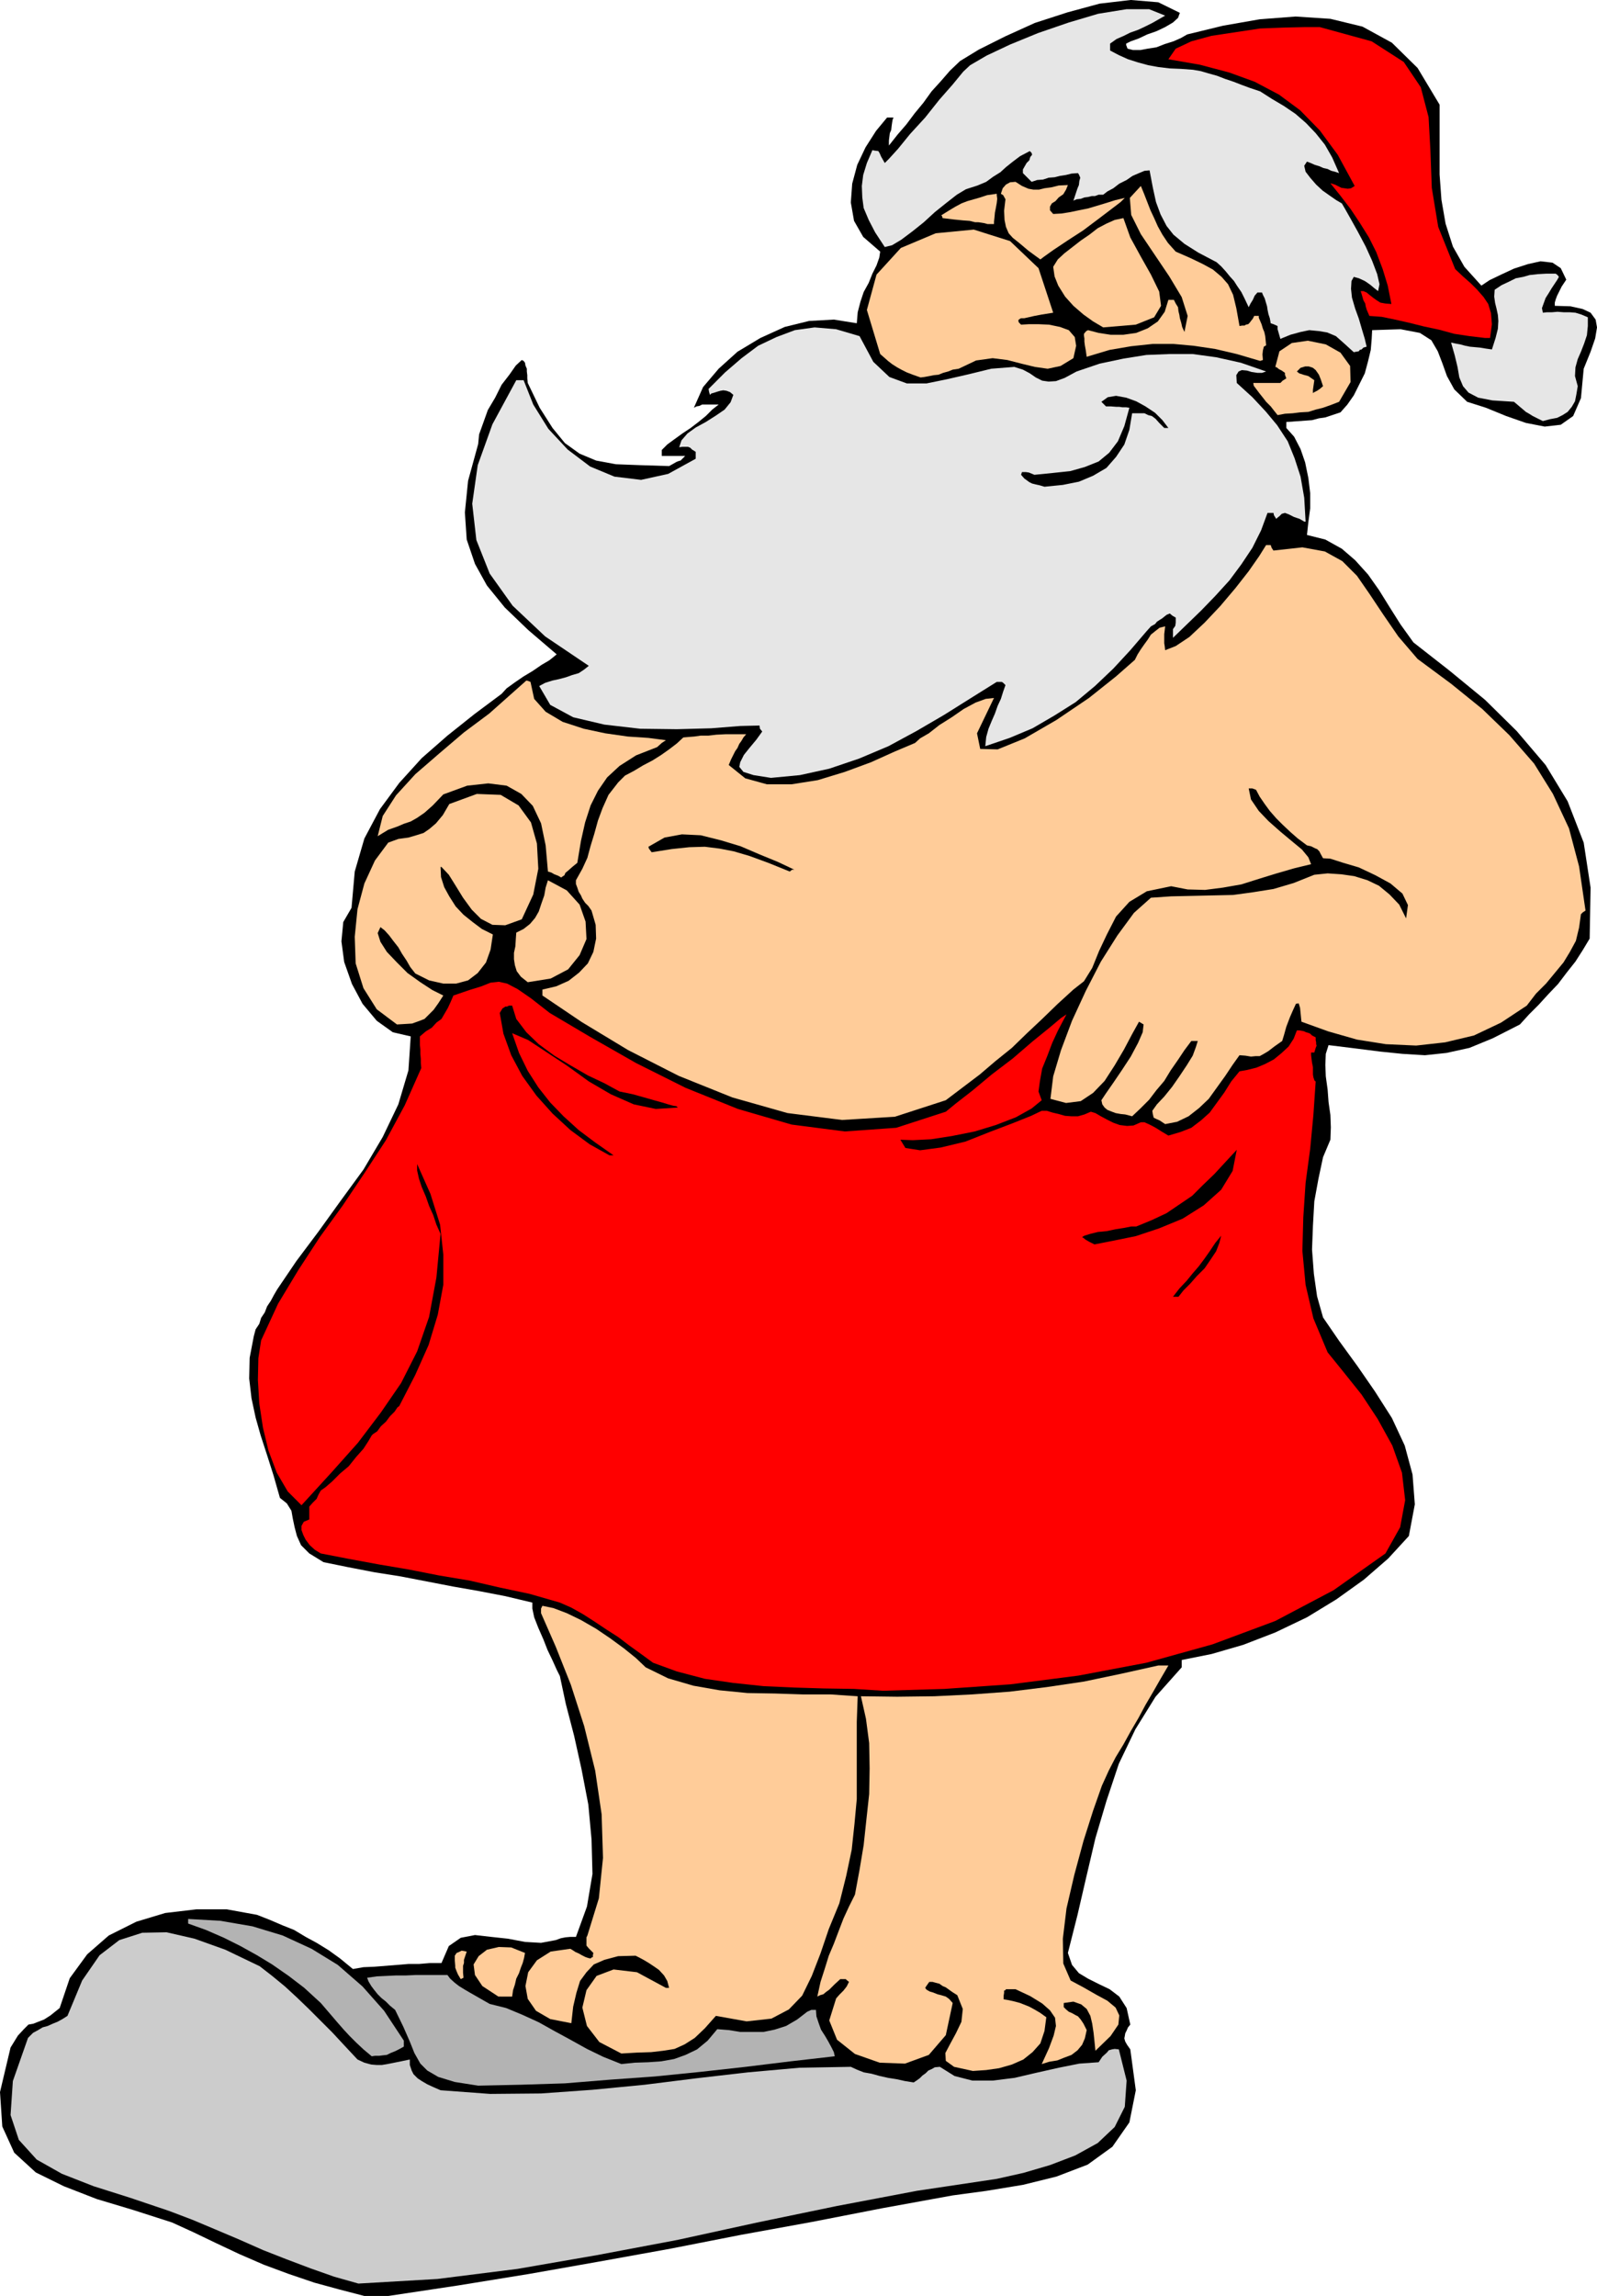 <svg height="480" viewBox="0 0 250.56 360" width="334.08" xmlns="http://www.w3.org/2000/svg"><path style="fill:#000" d="m229.526 600.945-3.888-1.008-3.96-1.08-4.032-1.368-3.888-1.44-3.816-1.656-3.672-1.728-3.6-1.728-3.312-1.512-6.048-1.944-5.76-1.728-5.184-2.016-4.392-2.16-3.384-3.096-1.872-4.104-.36-5.4 1.656-6.984 1.152-1.872.936-1.008.72-.72.792-.144.72-.288.936-.36 1.008-.648 1.44-1.152 1.584-4.68 2.736-3.744 3.384-2.952 4.32-2.16 4.536-1.368 4.896-.576h4.752l4.752.864 2.016.792 2.016.864 1.8.72 1.8 1.08 1.728.936 1.872 1.152 1.8 1.296 2.016 1.656 1.656-.288 1.728-.072 1.8-.144 1.8-.144 1.728-.144h1.656l1.728-.144h1.8l1.152-2.664 1.872-1.296 2.232-.432 2.52.288 2.664.288 2.664.504 2.52.144 2.304-.432.792-.288.72-.144.792-.072h.864l1.728-4.752.864-5.112-.144-5.4-.504-5.472-1.08-5.616-1.152-5.184-1.296-4.968-.936-4.392-.504-1.008-.648-1.44-.792-1.656-.648-1.656-.792-1.8-.648-1.656-.288-1.368v-.936l-4.248-1.008-4.104-.792-4.104-.72-4.104-.792-4.104-.792-4.104-.648-4.104-.792-3.888-.792-2.232-1.368-1.296-1.296-.648-1.44-.36-1.368-.288-1.368-.216-1.224-.72-1.152-1.08-.864-1.008-3.528-1.008-3.168-1.008-3.096-.792-2.808-.648-3.024-.36-3.096.072-3.24.648-3.384.288-1.08.576-.864.288-.936.576-.864.36-.936.576-.864.504-.936.504-.864 3.024-4.464 3.456-4.608 3.528-4.896 3.528-4.824 3.024-5.112 2.448-5.112 1.584-5.328.36-5.328-2.808-.648-2.52-1.8-2.232-2.664-1.656-3.096-1.224-3.456-.432-3.24.288-3.024 1.296-2.232.504-5.688 1.512-5.184 2.448-4.608 3.024-4.104 3.528-3.888 4.032-3.528 4.248-3.384 4.248-3.168.792-.864 1.296-.936 1.368-.936 1.44-.864 1.368-.936 1.224-.72.72-.576.432-.36-4.464-3.816-3.672-3.528-2.808-3.456-1.872-3.384-1.296-3.816-.288-4.248.504-4.968 1.584-5.76.144-1.512.648-1.8.72-2.016 1.152-1.944 1.008-2.016 1.224-1.584 1.008-1.44.936-.864.288.144.216.288.072.432.216.504v.432l.072.576v.504l.072.72 1.872 3.888 2.016 3.168 1.944 2.376 2.304 1.656 2.592 1.08 3.096.576 3.744.144 4.608.144.648-.36.504-.288.36-.144.288-.072.36-.36.36-.36h-3.672v-.936l.864-.864 1.08-.792 1.296-.936 1.296-.864 1.224-.936 1.152-.936 1.008-1.008 1.008-.792h-2.592l-.432.216-.432.072-.432.216 1.44-3.24 2.448-2.88 2.952-2.664 3.6-2.16 3.816-1.728 3.816-.936 3.888-.216 3.6.576.144-1.728.432-1.656.504-1.512.792-1.44.576-1.44.648-1.296.432-1.224.144-.936-2.664-2.304-1.44-2.52-.504-2.88.216-2.952.792-2.952 1.296-2.736 1.656-2.592 1.728-2.088h1.008l-.144.36-.072.432-.072.504-.072.648-.216.504-.072.576-.072.576v.792l1.368-1.728 1.368-1.584 1.296-1.728 1.368-1.656 1.296-1.8 1.44-1.584 1.44-1.656 1.584-1.512 2.952-1.8 4.176-2.088 4.608-2.088 5.112-1.656 5.04-1.368 4.896-.576 4.32.36 3.384 1.656-.288.792-.792.72-1.224.72-1.368.648-1.44.504-1.368.648-1.224.432-.72.36V248l.216.576.864.216h1.152l1.152-.216 1.368-.216 1.296-.504 1.368-.432 1.152-.504 1.008-.576 5.616-1.368 5.76-1.008 5.616-.432 5.472.36 5.04 1.224 4.608 2.52 4.032 3.96 3.456 5.76v10.945l.288 3.96.648 3.744 1.152 3.6 1.8 3.168 2.664 2.952 1.296-.864 1.8-.864 2.016-.936 2.232-.72 1.944-.432 1.872.216 1.296.864.864 1.8-.72 1.08-.432.864-.288.576-.216.576-.144.504v.504l2.448.072 1.944.432 1.224.576.792 1.08.216 1.224-.288 1.728-.72 2.088-1.08 2.664-.432 4.608-1.224 2.808-1.944 1.368-2.52.288-2.952-.576-3.096-1.08-3.168-1.296-2.952-.936-2.016-1.944-1.152-2.088-.72-2.016-.72-1.872-1.008-1.728-1.8-1.152-3.024-.576-4.464.144-.072 1.368-.144 1.728-.432 1.8-.504 1.872-.864 1.728-.864 1.728-1.008 1.44-1.08 1.224-1.296.432-1.08.36-1.008.144-1.08.288-1.008.072-1.008.072-1.008.072-1.008.072v.936l1.224 1.368 1.008 1.944.72 2.088.504 2.448.288 2.376v2.376l-.288 2.16-.216 2.016 2.88.72 2.592 1.44 2.088 1.8 2.016 2.232 1.728 2.448 1.656 2.664 1.728 2.736 2.016 2.808 5.616 4.392 5.616 4.608 4.968 4.896 4.536 5.328 3.456 5.688 2.52 6.48 1.08 7.056-.144 7.992-1.08 1.8-1.152 1.8-1.368 1.728-1.368 1.8-1.512 1.584-1.512 1.656-1.512 1.512-1.44 1.584-4.248 2.16-3.672 1.512-3.6.792-3.384.36-3.528-.216-3.528-.36-3.96-.504-4.104-.504-.432 1.368-.072 1.728.072 1.8.288 2.088.144 1.944.288 2.016.072 1.944-.072 1.944-1.152 2.736-.72 3.384-.648 3.528-.216 3.816-.144 3.744.288 3.816.504 3.528.936 3.312 2.52 3.672 2.88 3.96 2.736 3.96 2.664 4.176 2.016 4.32 1.224 4.536.36 4.68-.936 4.968-3.24 3.528-3.816 3.312-4.32 3.096-4.608 2.808-4.968 2.376-5.04 1.944-4.968 1.44-4.68.936v1.152l-4.104 4.608-3.168 5.112-2.592 5.4-1.944 5.832-1.728 5.832-1.44 6.12-1.368 5.904-1.512 5.976.648 1.872 1.08 1.296 1.44.864 1.728.864 1.656.792 1.512 1.152 1.152 1.8.576 2.592-.36.432-.216.504-.216.432-.072.432-.072.36.144.504.288.504.504.72.864 6.408-1.008 5.04-2.664 3.816-3.888 2.808-4.896 1.872-5.256 1.296-5.688.936-5.328.72-11.088 2.016-11.088 2.16-11.088 2.016-11.016 2.16-11.16 2.016-11.016 1.944-11.088 1.8-11.016 1.656h-3.384z" transform="translate(-172.358 -240.945)"/><path style="fill:#ccc" d="m228.59 599-3.816-1.08-3.672-1.295-3.816-1.44-3.672-1.44-3.744-1.656-3.744-1.584-3.6-1.512-3.6-1.368-6.192-2.088-5.688-1.8-4.968-1.944-3.96-2.232-2.808-3.096-1.296-3.888.36-5.328 2.376-6.768.792-.792.792-.432.72-.432.792-.216.792-.36.72-.288.792-.432.792-.504 2.304-5.544 2.736-3.96 3.096-2.376 3.6-1.152 3.816-.072 4.392 1.008 4.824 1.728 5.4 2.592 1.944 1.512 2.016 1.656 1.872 1.728 1.872 1.8 1.8 1.8 1.872 1.872 1.872 2.016 2.088 2.232 1.08.504 1.08.288.864.072h.792l.864-.144 1.08-.216 1.08-.216 1.368-.288v.864l.288.864.288.576.648.648.648.432.864.504.936.432 1.152.504 7.776.576 7.992-.072 8.064-.576 8.208-.792 8.064-1.008 8.136-.936 8.064-.72 8.064-.144.936.432 1.08.432 1.224.216 1.296.36 1.296.288 1.368.216 1.296.288 1.368.216.432-.288.504-.36.432-.432.504-.36.432-.432.504-.216.504-.288.792-.072 2.304 1.44 2.808.72h3.168l3.456-.432 3.384-.792 3.528-.792 3.24-.648 3.024-.216.576-.864.72-.648.288-.36.504-.144.432-.072.648.072 1.224 4.896-.288 4.104-1.584 3.168-2.664 2.52-3.528 1.944-3.96 1.512-4.176 1.224-4.176.936-12.528 1.872-12.528 2.376-12.528 2.592-12.528 2.736-12.6 2.376-12.456 2.16-12.6 1.584z" transform="translate(-172.358 -240.945)"/><path style="fill:#b3b3b3" d="m247.382 567.969-3.672-.576-2.592-.792-1.728-1.008-1.08-1.08-.936-1.656-.72-1.8-1.008-2.304-1.296-2.664-.792-.648-.648-.648-.72-.576-.576-.576-.576-.72-.432-.576-.432-.72-.216-.576 1.512-.216 1.512-.072 1.512-.072h1.584l1.512-.072h4.968l.432.576.72.648.648.504.936.576.864.504 1.008.576 1.008.576 1.008.576 2.592.648 2.592 1.08 2.52 1.152 2.448 1.368 2.52 1.368 2.592 1.44 2.52 1.224 2.88 1.152 2.088-.216 2.16-.072 2.016-.144 2.016-.36 1.8-.648 1.8-.864 1.656-1.368 1.512-1.8 1.8.144 1.8.288h3.672l1.728-.36 1.8-.576 1.728-1.008 1.584-1.224.648-.288h.72l.072 1.008.36 1.08.36 1.008.648 1.008.504.864.504.936.36.72.144.648-6.912.792-7.056.864-7.128.792-7.128.72-7.056.504-7.056.576-6.912.216z" transform="translate(-172.358 -240.945)"/><path style="fill:#fc9" d="m324.998 565.665-2.952-.648-1.296-.936-.072-1.224.72-1.368.936-1.728.864-1.8.216-2.016-.864-2.16-.792-.504-.504-.36-.504-.36-.504-.216-.504-.36-.576-.144-.504-.144h-.504l-.36.504-.288.432.216.288.504.288.504.144.72.288.576.144.72.216.504.36.576.648-1.08 5.04-2.664 3.096-3.744 1.368-3.96-.144-3.888-1.368-2.808-2.232-1.224-3.024 1.08-3.456.504-.576.648-.648.504-.648.36-.72-.36-.288-.144-.144h-.864l-.864.792-.864.864-.504.36-.432.36-.504.144-.432.216.504-2.304.648-2.016.648-2.088.792-1.872.792-2.088.72-1.872.864-1.872.936-1.872.72-3.888.648-3.888.432-4.032.432-3.96.072-4.032-.072-3.96-.504-3.816-.792-3.528 5.688.072 5.832-.072 5.904-.288 5.904-.432 5.832-.72 5.832-.864 5.832-1.224 5.832-1.296h1.584l-1.224 2.088-1.152 2.016-1.224 2.088-1.08 2.016-1.224 2.088-1.152 2.088-1.224 2.016-1.08 2.088-1.08 2.376-1.368 3.888-1.512 4.752-1.44 5.328-1.224 5.256-.576 4.752.072 3.888 1.152 2.664 2.016 1.08 2.016 1.152 1.728.936 1.296 1.08.576 1.224-.144 1.44-1.224 1.8-2.376 2.304-.144-1.44-.144-1.368-.216-1.44-.288-1.224-.576-1.08-.864-.72-1.224-.432-1.512.216v.648l.36.36.432.36.504.216.504.288.432.216.432.504.432.648.504 1.008-.288 1.296-.432 1.008-.72.864-.936.72-1.152.432-1.08.432-1.296.216-1.152.36 1.152-2.52.72-1.944.36-1.512-.144-1.296-.792-1.152-1.224-1.08-1.872-1.152-2.304-1.08h-1.512l-.072.144-.216.072v.36l-.072.432v.576l.864.144.936.216.792.216.72.288.72.288.792.432.864.504 1.008.72-.288 2.16-.648 1.944-1.224 1.368-1.44 1.152-1.8.792-2.016.576-2.016.288z" transform="translate(-172.358 -240.945)"/><path style="fill:#b3b3b3" d="m230.678 563.36-1.296-1.08-1.152-1.08-1.008-1.007-.936-1.008-1.008-1.152-.864-1.008-.864-1.008-.864-1.008-2.592-2.376-2.448-1.872-2.592-1.8-2.376-1.44-2.592-1.44-2.592-1.296-2.808-1.224-2.808-1.008v-.72l5.04.288 5.04.864 4.752 1.44 4.536 2.088 4.104 2.52 3.888 3.384 3.384 3.816 3.096 4.68v.936l-.792.432-.576.288-.72.288-.576.288-.648.072-.576.072h-.648z" transform="translate(-172.358 -240.945)"/><path style="fill:#fc9" d="m269.846 562.929-3.456-1.8-1.944-2.52-.72-2.88.648-2.736 1.584-2.232 2.664-1.008 3.672.432 4.536 2.448h.504l-.288-1.08-.504-.864-.792-.864-.72-.504-.864-.576-.72-.432-.792-.432-.576-.288-2.736.072-2.16.576-1.656.72-1.152 1.224-1.008 1.368-.576 1.872-.504 2.16-.288 2.592-3.312-.648-2.232-1.296-1.296-1.872-.36-2.016.432-2.16 1.368-1.872 2.16-1.368 3.024-.432h.072l.36.216.432.288.504.216.504.288.576.288.432.144.36.072.144-.144.216-.072v-.288l.072-.36-.72-.72-.36-.432v-1.296l.144-.288 1.8-5.832.648-6.336-.216-6.84-1.008-6.84-1.728-6.984-2.088-6.48-2.376-5.976-2.304-5.256v-.72l.216-.432 1.728.36 2.088.792 2.232 1.08 2.376 1.368 2.232 1.512 2.16 1.584 1.872 1.512 1.512 1.44 3.528 1.728 3.96 1.152 4.104.72 4.392.432 4.32.072 4.392.144h4.32l4.248.288-.144 4.032v12.096l-.36 3.888-.432 4.032-.864 4.104-1.08 4.32-1.656 4.032-1.296 3.816-1.368 3.528-1.512 3.096-2.088 2.16-2.736 1.44-3.888.432-4.824-.864-1.728 1.944-1.584 1.512-1.584 1.008-1.584.72-1.8.288-1.872.216-2.232.072zM250.55 554l-2.52-1.655-1.152-1.728-.216-1.656.792-1.296 1.296-1.008 1.872-.432 1.944.072 2.16.864-.144.792-.216.792-.288.72-.288.864-.432.864-.216.936-.288.864-.144 1.008h-1.656zm-5.904-2.735-.432-.72-.216-.504-.216-.576v-.288l-.072-.864v-.72l.288-.432.36-.144.432-.216.792.144-.144.432-.144.432-.144.432v.504l-.144.432v1.08l.072.792-.288.144z" transform="translate(-172.358 -240.945)"/><path style="fill:red" d="m310.886 506.049-4.536-.288-4.752-.072-4.68-.144-4.752-.216-4.752-.504-4.464-.648-4.392-1.152-3.744-1.368-1.872-1.368-1.8-1.296-1.8-1.368-1.8-1.152-1.944-1.296-1.8-1.152-1.8-1.008-1.8-.792-4.752-1.368-4.752-1.008-4.68-1.08-4.752-.792-4.752-.936-4.68-.792-4.68-.864-4.464-.864-.936-.576-.792-.72-.648-.864-.36-.72-.288-.792v-.648l.36-.648.864-.36v-2.016l.504-.576.648-.648.288-.648.36-.648.72-.504 1.08-.936 1.224-1.224 1.368-1.152 1.152-1.44 1.152-1.296.792-1.224.504-.864.216-.216.648-.432.576-.792.792-.72.648-.864.72-.72.432-.648.288-.216 2.52-4.896 2.088-4.68 1.44-4.752.864-4.68v-4.752l-.504-4.68-1.512-4.824-2.088-4.68v1.008l.288 1.296.432 1.296.648 1.512.504 1.44.648 1.44.504 1.512.648 1.44-.648 6.84-1.152 6.192-1.872 5.4-2.52 4.968-3.168 4.608-3.6 4.752-4.176 4.68-4.68 5.112-2.16-2.16-1.728-2.952-1.296-3.456-.864-3.6-.576-3.816-.216-3.672.072-3.384.432-2.808 2.664-5.76 3.168-5.256 3.384-5.184 3.6-4.968 3.384-5.04 3.384-5.184 2.952-5.472 2.592-5.832-.072-.792v-.648l-.072-.792v-.648l-.072-.72v-1.368l.936-.792.936-.576.72-.792.792-.576.504-.864.504-.864.432-.936.432-1.008 2.52-.864 1.872-.576 1.44-.576 1.296-.144 1.296.288 1.656.864 2.088 1.44 2.952 2.304 6.336 3.744 7.2 4.104 7.776 3.888 8.208 3.312 8.424 2.448 8.352 1.08 8.064-.576 7.776-2.52 1.584-1.296 2.592-2.016 3.024-2.52 3.312-2.52 3.096-2.664 2.664-2.16 1.8-1.512.864-.576-.576 1.08-.792 1.512-.864 1.872-.792 2.088-.792 1.944-.36 2.016-.216 1.584.504 1.368-1.584 1.296-2.448 1.368-3.168 1.224-3.312 1.008-3.6.72-3.24.504-2.88.144-1.944-.072.792 1.296 2.304.36 3.24-.432 3.888-.936 3.816-1.512 3.6-1.368 2.88-1.152 1.656-.792h.792l.936.288.936.216 1.008.288 1.008.072h1.008l1.008-.288 1.008-.432.72.216.864.504.936.504 1.008.504 1.008.36 1.152.144 1.008-.072 1.152-.504h.576l.792.36.432.216.648.36.792.504 1.08.648 1.944-.576 1.656-.648 1.512-1.152 1.368-1.224 1.152-1.584 1.152-1.584 1.08-1.728 1.296-1.584 1.224-.216 1.44-.36 1.368-.576 1.368-.72 1.224-1.008 1.08-1.008.792-1.224.504-1.296h.432l.432.072.288.072.288.144.288.072.36.144.288.288.576.288v.432l.072.36v.288l.072.216-.144.36-.216.72h-.504v.432l.072.576.072.576.144.72v1.152l.072.432.144.432.072.144.144.072-.36 5.256-.504 5.328-.72 5.328-.36 5.4-.144 5.256.504 5.328 1.224 5.256 2.232 5.328 2.448 3.024 2.88 3.6 2.52 3.816 2.304 4.176 1.512 4.248.504 4.32-.792 4.248-2.304 4.104-8.136 5.76-9.144 4.824-9.864 3.672-10.368 2.88-10.656 2.016-10.656 1.368-10.368.72z" transform="translate(-172.358 -240.945)"/><path style="fill:#000" d="m356.39 444.273 1.008-1.296 1.152-1.224.936-1.152.936-1.08.864-1.152.864-1.224.864-1.296.936-1.152-.288 1.152-.504 1.296-.864 1.296-.936 1.368-1.224 1.224-1.008 1.152-1.08 1.08-.792 1.008h-.36zm-12.312-8.208-.576-.288-.288-.144-.36-.216-.144-.072-.36-.288-.216-.144.36-.216.936-.288 1.152-.288 1.44-.144 1.368-.288 1.368-.216 1.08-.216h.792l2.448-1.008 2.304-1.08 2.016-1.368 2.016-1.368 1.656-1.656 1.8-1.728 1.728-1.872 1.8-1.944-.648 3.312-1.8 2.952-2.736 2.448-3.312 2.088-3.672 1.512-3.672 1.224-3.528.72zm-76.104-13.968-3.096-1.728-3.024-2.232-2.808-2.592-2.52-2.808-2.232-3.096-1.728-3.24-1.224-3.384-.576-3.24.432-.72.36-.216.072-.072h.288l.288-.144h.504l.648 2.088 1.584 2.088 1.944 1.872 2.448 1.8 2.52 1.512 2.736 1.584 2.592 1.224 2.376 1.296 2.088.432 1.8.504 1.512.432 1.296.36.936.288.792.216.504.072.216.216-3.456.216-3.456-.72-3.6-1.584-3.456-2.016-3.384-2.448-3.168-2.088-2.952-1.944-2.52-1.08 1.08 3.096 1.368 2.808 1.656 2.592 1.872 2.376 2.088 2.16 2.376 2.16 2.592 1.944 2.88 2.016h-.432z" transform="translate(-172.358 -240.945)"/><path style="fill:#fc9" d="m355.166 417.2-.432-.287-.432-.288-.504-.216-.432-.216-.144-.576-.072-.504.72-1.008 1.152-1.224 1.224-1.512 1.152-1.656 1.152-1.728.936-1.512.504-1.368.288-.936h-1.008l-1.08 1.44-1.008 1.512-1.152 1.656-1.008 1.656-1.224 1.44-1.152 1.512-1.368 1.368-1.296 1.224-1.08-.288-.72-.072-.792-.144-.576-.216-.72-.288-.432-.36-.36-.504-.144-.648.72-1.08 1.152-1.656 1.368-2.016 1.368-2.088 1.152-2.16.72-1.656.144-1.224-.72-.432-1.08 1.944-1.296 2.448-1.44 2.448-1.584 2.448-1.8 1.872-1.944 1.296-2.304.288-2.448-.648.432-3.528 1.224-4.104L340.55 401l2.16-4.68 2.376-4.608 2.592-4.104 2.592-3.528 2.664-2.376 3.168-.216 3.312-.072 3.168-.072 3.24-.072 3.168-.432 3.168-.504 3.168-.936 3.24-1.296 2.088-.216 2.16.144 2.016.288 2.088.648 1.8.864 1.656 1.368 1.512 1.584 1.08 2.16.288-2.088-.864-1.8-1.872-1.584-2.376-1.296-2.592-1.224-2.448-.72-2.016-.648-1.152-.072-.36-.648-.216-.432-.36-.36-.216-.072-.72-.36-.648-.144-1.44-1.08-1.152-1.008-1.224-1.152-1.008-1.008-1.008-1.152-.792-1.08-.792-1.152-.576-1.08-.576-.216h-.576l.36 1.728 1.224 1.8 1.512 1.584 1.872 1.656 1.728 1.44 1.656 1.368 1.008 1.224.432 1.08-2.664.648-2.736.792-2.808.864-2.736.864-2.88.504-2.808.36-2.736-.072-2.592-.504-3.816.792-2.736 1.656-2.088 2.304-1.44 2.808-1.224 2.592-1.08 2.664-1.296 2.088-1.656 1.296-2.52 2.304-2.376 2.304-2.376 2.232-2.376 2.304-2.592 2.088-2.448 2.088-2.664 2.016-2.664 2.016-7.992 2.592-8.28.504-8.568-1.08-8.64-2.448-8.424-3.384-7.92-4.032-7.272-4.392-6.192-4.176v-.935l2.16-.504 1.944-.864 1.656-1.296 1.368-1.44.864-1.8.432-2.088-.072-2.16-.648-2.232-.504-.72-.504-.504-.432-.648-.216-.504-.36-.576-.216-.648-.216-.576v-.576l1.008-1.8.792-1.728.504-1.872.576-1.872.576-2.088.72-1.944.936-2.088 1.512-1.944 1.08-1.08 1.368-.72 1.44-.864 1.512-.792 1.368-.864 1.224-.864 1.224-.936 1.008-.936.792-.072.936-.072 1.008-.144h1.224l1.224-.144 1.44-.072h3.24l-.432.504-.288.504-.36.504-.288.648-.36.504-.288.576-.36.72-.36.864 2.592 2.088 3.384.936h3.888l4.104-.648 4.248-1.296 4.104-1.512 3.672-1.656 3.24-1.368.792-.72 1.368-.792 1.656-1.296 1.944-1.224 1.872-1.296 1.872-1.008 1.584-.576 1.296-.144-2.664 5.544.504 2.448 2.736.072 4.248-1.728 4.968-2.88 5.112-3.456 4.248-3.384 2.952-2.592.432-.864.504-.792.504-.72.576-.792.504-.792.72-.576.648-.504.864-.216-.072.648-.072.576v1.44l.072.432.072.648 1.656-.648 2.16-1.44 2.376-2.232 2.448-2.592 2.376-2.808 2.088-2.664 1.656-2.376 1.08-1.728h.72l.144.432.288.432 4.536-.504 3.528.648 2.736 1.512 2.304 2.304 1.944 2.808 2.16 3.24 2.376 3.456 3.024 3.528 5.256 3.888 4.896 3.96 4.248 4.104 3.888 4.464 2.952 4.752 2.52 5.4 1.584 5.976 1.008 6.912-.432.288-.288.288-.288 2.088-.504 2.088-.936 1.728-1.008 1.656-1.368 1.656-1.368 1.656-1.584 1.584-1.44 1.872-4.032 2.664-4.248 2.016-4.536 1.08-4.536.504-4.752-.216-4.536-.72-4.536-1.296-4.176-1.512-.216-2.16-.216-.72-.432.072-.432.936-.504 1.152-.576 1.512-.36 1.296-.288.936-1.224.864-.936.72-.72.432-.648.36h-.648l-.72.072-.864-.144-.936-.072-1.08 1.512-1.152 1.728-1.296 1.8-1.296 1.8-1.512 1.44-1.656 1.296-1.8.864zm-120.528-15.623-3.168-2.376-2.088-3.312-1.224-3.888-.144-4.176.432-4.32 1.08-4.032 1.656-3.6 2.088-2.808 1.584-.576 1.584-.216 1.224-.36 1.152-.36.936-.648 1.008-.864 1.08-1.296 1.008-1.728 4.32-1.584 3.744.144 2.808 1.656 1.944 2.664.936 3.312.216 3.96-.792 4.032-1.8 3.888-2.592.936-2.016-.072-1.8-.936-1.44-1.44-1.368-1.872-1.152-1.872-1.08-1.728-1.152-1.224h-.144l.072 1.584.504 1.584.792 1.44 1.008 1.584 1.224 1.296 1.44 1.152 1.44 1.08 1.728.864-.36 2.376-.72 2.016-1.296 1.656-1.512 1.152-1.872.504h-2.016l-2.232-.504-2.16-1.08-.792-1.008-.576-1.008-.72-1.08-.576-1.008-.792-1.008-.648-.864-.72-.792-.648-.504-.432.936.432 1.368 1.008 1.584 1.584 1.656 1.656 1.656 2.016 1.44 1.872 1.224 1.728.864-.792 1.224-.72 1.008-.72.72-.72.72-.936.36-1.008.36-1.152.072z" transform="translate(-172.358 -240.945)"/><path style="fill:#fc9" d="m255.158 394.953-1.08-.864-.648-.864-.288-.936-.144-.936v-1.008l.216-1.008.072-1.152.072-1.008 1.152-.576 1.008-.792.792-.936.576-1.008.432-1.296.432-1.224.216-1.224.36-1.152 2.952 1.584 2.016 2.232.936 2.664.144 2.736-1.08 2.52-1.8 2.232-2.736 1.44zm5.256-16.416-.504-.288-.576-.216-.504-.288-.504-.144-.36-4.104-.72-3.456-1.296-2.736-1.8-1.872-2.304-1.296-2.88-.36-3.312.36-3.744 1.368-1.656 1.728-1.296 1.152-1.152.792-1.008.576-1.08.36-1.008.432-1.44.504-1.656 1.008.792-3.168 2.088-3.24 3.024-3.312 3.744-3.24 3.888-3.312 3.96-2.952 3.24-2.88 2.592-2.304.288.072.36.144.576 2.664 1.8 2.016 2.664 1.584 3.312 1.08 3.384.72 3.528.504 3.24.216 2.736.36-.648.432-.72.648-3.312 1.296-2.592 1.656-1.944 1.8-1.44 2.088-1.152 2.304-.864 2.664-.648 2.88-.576 3.456-.792.648-.648.576-.432.36-.144.36-.432.288z" transform="translate(-172.358 -240.945)"/><path style="fill:#000" d="m296.27 377.6-3.384-1.367-2.952-1.08-2.448-.72-2.232-.432-2.304-.288-2.448.072-2.736.288-3.168.504-.432-.576-.072-.288 2.52-1.44 2.736-.504 2.952.144 3.168.792 3.096.936 3.024 1.296 2.808 1.152 2.592 1.224h-.36z" transform="translate(-172.358 -240.945)"/><path style="fill:#e6e6e6" d="m293.318 362.913-2.736-.432-1.584-.504-.648-.792.144-.72.576-1.152.864-1.08 1.08-1.296.936-1.296-.36-.432-.072-.504-3.024.072-4.536.36-5.4.144-5.76-.072-5.616-.648-4.896-1.152-3.6-1.944-1.728-2.952.936-.504 1.152-.36 1.008-.216 1.08-.288 1.008-.36 1.008-.288.864-.576.72-.576-6.84-4.608-5.112-4.824-3.6-5.04-2.088-5.256-.648-5.688.864-6.048 2.304-6.408 3.744-6.912h1.152l1.512 3.816 2.376 3.816 3.024 3.24 3.528 2.664 3.816 1.584 4.176.504 4.248-.936 4.32-2.376v-1.08l-.576-.36-.288-.288-.36-.144h-.864l-.504.072.36-1.08.936-1.08 1.296-.936 1.584-.864 1.584-1.008 1.368-.936.936-1.152.432-1.152-.504-.432-.576-.216-.504-.072-.432.072-.504.144-.432.144-.504.144-.216.216-.144-.504-.072-.432 2.592-2.592 2.592-2.232 2.592-1.944 2.88-1.368 2.88-1.08 3.096-.432 3.384.288 3.672 1.08 2.16 4.032 2.52 2.376 2.736 1.008h3.096l3.168-.648 3.456-.792 3.528-.864 3.6-.288 1.368.432 1.08.576.936.648 1.008.504 1.008.144 1.152-.072 1.368-.504 1.872-1.008 3.6-1.224 3.744-.792 3.6-.576 3.672-.144h3.6l3.672.504 3.888.864 3.96 1.368-.648.216h-.72l-.936-.144-.72-.216-.792-.072-.504.216-.36.576.072 1.224 2.448 2.232 2.088 2.232 1.8 2.16 1.656 2.52 1.08 2.664.936 2.88.576 3.312.216 3.744h-.216l-.72-.432-.864-.288-.864-.432-.576-.216-.504.144-.36.36-.36.288-.144.144-.36-.576-.072-.36h-.936l-1.008 2.736-1.368 2.736-1.728 2.592-1.872 2.52-2.232 2.448-2.232 2.304-2.232 2.16-2.16 2.088v-1.368l.36-.504.072-.504v-.792l-.504-.288-.432-.36-.504.216-.36.288-.36.288-.36.216-.432.288-.288.36-.648.36-.648.72-2.592 3.024-2.664 2.88-2.88 2.736-3.024 2.52-3.312 2.088-3.456 2.016-3.6 1.512-3.816 1.296.144-1.44.36-1.296.504-1.224.504-1.152.432-1.224.504-1.08.36-1.152.36-1.008-.36-.36-.216-.144h-.792l-4.032 2.52-4.248 2.664-4.32 2.52-4.392 2.376-4.608 1.944-4.68 1.584-4.608 1.008z" transform="translate(-172.358 -240.945)"/><path style="fill:#000" d="m336.23 317.265-.72-.216-.648-.144-.576-.144-.432-.216-.792-.576-.504-.576.144-.432h.576l.504.072.864.36 2.88-.288 2.736-.288 2.304-.648 2.16-.864 1.656-1.368 1.368-1.8 1.008-2.376.792-2.88-.504-.072h-.576l-.504-.072h-.432l-.936-.072h-.72l-.36-.36-.36-.36 1.008-.72 1.296-.216 1.584.288 1.584.576 1.44.792 1.512 1.008 1.152 1.152.936 1.224h-.648l-.792-.792-.576-.648-.576-.432-.576-.144-.576-.288h-1.944l-.432 2.592-.792 2.304-1.296 1.944-1.512 1.728-2.088 1.224-2.232.936-2.52.504z" transform="translate(-172.358 -240.945)"/><path style="fill:#e6e6e6" d="m414.422 306.969-.864-.432-.72-.36-.576-.36-.504-.288-.504-.432-.432-.36-.504-.432-.432-.36-3.384-.216-2.232-.432-1.512-.792-.864-1.008-.576-1.368-.288-1.656-.432-1.8-.576-2.016.648.144.792.144.792.216.72.144.792.072.792.072.864.144 1.008.144.576-1.8.36-1.44.072-1.224-.072-.936-.216-1.008-.216-.864-.144-1.008.072-1.08 1.08-.72 1.224-.576 1.008-.504 1.152-.216 1.008-.288 1.296-.144 1.296-.072h1.512l.288.216.216.288-.288.504-.432.648-.432.648-.432.72-.504.792-.288.792-.288.792.144.72.648-.072h.792l.864-.072.936.072h.936l.936.072.936.288 1.008.432v1.368l-.144 1.44-.432 1.296-.504 1.296-.504 1.152-.36 1.296-.072 1.368.432 1.584-.216 1.296-.216 1.08-.504.864-.648.792-.792.504-.864.432-1.152.216z" transform="translate(-172.358 -240.945)"/><path style="fill:#fc9" d="m372.806 306.033-.576-.72-.504-.648-.72-.72-.504-.648-.576-.72-.432-.576-.432-.576-.072-.432h4.248l.36-.36.576-.36-.216-.576v-.288l-.504-.36-.432-.216-.36-.288-.216-.072.648-2.448 1.944-1.296 2.52-.36 2.808.576 2.304 1.296 1.512 2.088.072 2.52-1.8 3.096-1.296.504-1.224.432-1.152.288-1.152.36-1.296.072-1.152.144-1.224.072z" transform="translate(-172.358 -240.945)"/><path style="fill:#000" d="M378.35 302.577v-.504l.072-.504.072-.504.072-.504-.936-.648-.792-.216-.648-.216-.36-.288.576-.576.72-.216h.576l.648.216.432.36.504.72.288.72.36 1.08-.504.432-.432.288-.432.216z" transform="translate(-172.358 -240.945)"/><path style="fill:#fc9" d="m316.79 300.129-1.224-.432-.936-.36-.864-.432-.648-.36-.792-.504-.648-.504-.648-.576-.576-.504-2.088-6.912 1.512-5.544 3.816-4.176 5.472-2.304 5.976-.576 5.688 1.8 4.464 4.248 2.304 6.984-1.8.288-1.152.216-.936.216-.648.144h-.504l-.144.072-.216.144-.072.144.072.288.36.36 1.224-.072h1.512l1.656.072 1.728.36 1.368.504.936 1.08.216 1.368-.432 1.944-2.016 1.224-2.016.432-2.016-.288-2.088-.504-2.232-.576-2.304-.288-2.592.36-2.736 1.296-.936.144-.72.288-.792.216-.72.288-.72.072-.72.144-.792.144zm53.28-2.592-3.672-1.08-3.384-.792-3.384-.504-3.168-.288h-3.24l-3.384.36-3.384.576-3.6 1.08-.144-1.008-.144-.792-.072-.576v-.504l-.072-.432v-.288l.36-.432.288-.144 1.656.432 1.872.288h2.016l2.016-.288 1.8-.72 1.584-1.08 1.08-1.512.576-1.872h.864l.288.576.36.576.072.648.144.576.072.504.216.72.144.648.36.792.504-2.52-.936-2.952-1.944-3.24-2.232-3.312-2.232-3.312-1.512-3.024-.216-2.664 1.728-1.872.504 1.224.504 1.296.504 1.296.576 1.224.576 1.296.72 1.296.864 1.296 1.224 1.368 2.304 1.008 1.944.936 1.584.864 1.368 1.152 1.008 1.152.792 1.656.504 2.088.504 2.808.432-.072h.36l.216-.144.36-.072.216-.216.216-.288.288-.36.216-.432h.72v.288l.216.504.216.504.216.72.216.504.144.648.072.72.072.72-.36.216-.144.576-.072.648.072.864-.216.072z" transform="translate(-172.358 -240.945)"/><path style="fill:#e6e6e6" d="m384.758 296.169-1.584-1.44-1.224-1.08-1.368-.576-1.296-.216-1.512-.144-1.368.288-1.584.432-1.584.648-.144-.504-.144-.504-.144-.504v-.504l-.648-.288-.432-.144-.144-.792-.216-.648-.144-.72-.072-.504-.216-.72-.144-.504-.288-.576-.144-.36h-.72l-.432.504-.288.648-.36.576-.288.576-.648-1.368-.504-1.008-.648-.936-.504-.792-.648-.72-.648-.792-.72-.792-.72-.648-2.88-1.512-2.16-1.368-1.728-1.44-1.08-1.368-.936-1.8-.72-1.944-.504-2.304-.504-2.664-.792.072-.864.36-1.008.432-.936.648-1.152.576-.936.72-.936.504-.648.504h-.72l-.576.216h-.504l-.576.144-.576.072-.576.216-.648.072-.504.216.216-.648.216-.648.216-.648.216-.504.072-.648.144-.504-.216-.504-.144-.216-1.008.072-.864.216-.936.144-.864.216-.936.072-.864.288-.936.072-.864.288-.72-.72-.648-.648v-.576l.288-.504.288-.504.432-.432.144-.504.288-.36-.072-.288-.288-.288-1.512.792-1.152.864-1.08.864-.864.792-1.152.72-1.08.792-1.368.576-1.8.576-1.44.864-1.656 1.296-1.8 1.44-1.728 1.584-1.8 1.44-1.728 1.296-1.44.864-1.152.288-1.512-2.304-1.008-1.944-.792-1.872-.216-1.656-.072-1.8.216-1.728.576-1.872.864-2.016.36.072.576.072.216.36.216.504.288.504.288.504.648-.648 1.44-1.584 1.872-2.304 2.376-2.592 2.232-2.808 2.088-2.376 1.656-2.016 1.08-1.008 2.592-1.512 3.672-1.728 4.392-1.8 4.824-1.656 4.608-1.368 4.464-.72h3.528l2.52 1.008-1.008.576-1.008.576-1.152.576-1.08.504-1.224.432-1.008.504-1.152.504-1.008.72v1.08l1.368.72 1.44.648 1.584.504 1.584.432 1.584.288 1.8.216 1.728.072 1.944.144 1.224.216 1.224.36 1.296.36 1.296.504 1.296.432 1.296.504 1.368.504 1.512.504 1.8 1.152 1.944 1.152 1.8 1.224 1.656 1.44 1.512 1.584 1.44 1.8 1.152 2.016 1.08 2.448-.648-.216-.576-.144-.576-.288-.648-.144-.648-.288-.72-.216-.648-.288-.576-.216-.432.648.216.936.72.936.936 1.08 1.008.936 1.224.864.936.648.864.504.504.864.936 1.656 1.08 1.944 1.224 2.304 1.008 2.232.792 2.088.36 1.584-.216 1.08-.648-.504-.504-.432-.504-.36-.432-.288-.936-.432-.792-.216-.36.648-.072 1.224.144 1.368.504 1.728.576 1.584.504 1.728.432 1.44.288 1.224-.504.144-.288.288-.288.072-.144.216-.432.072z" transform="translate(-172.358 -240.945)"/><path style="fill:red" d="m405.35 293.937-2.448-.288-2.376-.36-2.376-.648-2.376-.504-2.304-.576-2.232-.504-2.088-.432-1.944-.144-.216-.504-.216-.504-.144-.504-.072-.432-.288-.504-.144-.504-.144-.504-.144-.432h.432l.504.216.432.36.648.504.504.36.576.36.792.144.936.072-.576-2.88-.792-2.592-1.008-2.664-1.152-2.304-1.44-2.304-1.44-2.16-1.656-2.16-1.512-1.872.72.216 1.008.504.504.072.504.072.504-.072.576-.36-2.664-4.896-2.808-3.816-3.096-3.168-3.312-2.448-3.816-2.016-3.96-1.44-4.608-1.224-4.968-.864 1.152-1.656 2.448-1.152 3.168-.864 3.816-.576 3.816-.576 3.816-.144 3.168-.072h2.376l8.136 2.232 5.04 3.24 2.664 3.96 1.224 4.68.288 5.256.216 5.832 1.008 6.12 2.664 6.624 1.224 1.152 1.224 1.08 1.008 1.008 1.008 1.152.72 1.08.432 1.44.144 1.728-.288 2.16h-.432z" transform="translate(-172.358 -240.945)"/><path style="fill:#fc9" d="m345.446 292.28-1.584-.935-1.512-1.08-1.584-1.368-1.296-1.44-1.08-1.728-.576-1.44-.216-1.512.72-1.152 1.008-.936 1.296-1.008 1.296-1.008 1.368-.936 1.296-1.008 1.368-.72 1.296-.576 1.368-.288 1.08 3.024 1.656 3.024 1.584 2.808 1.296 2.664.288 2.232-1.08 1.8-2.88 1.152zm-9.864-10.655-1.872-1.368-1.368-1.152-1.08-.864-.648-.72-.432-1.008-.216-1.08-.072-1.44.216-1.8-.36-.648-.36-.216.288-.864.504-.576.648-.36.864-.072 1.008.648 1.008.432.792.144h.864l.864-.216 1.08-.144 1.152-.288 1.44-.072-.288.72-.432.72-.72.504-.504.576-.576.36-.288.504v.576l.504.576 1.296-.072 1.368-.216 1.368-.288 1.44-.288 1.44-.432 1.44-.432 1.368-.432 1.512-.36-.648.648-1.512 1.152-2.088 1.584-2.304 1.728-2.448 1.584-2.16 1.44-1.512 1.08zm-8.28-5.545-.504-.143-.432-.072-.504-.072h-.504l-.864-.216-1.008-.072-1.44-.144-1.8-.216-.072-.288-.144-.144 1.152-.72 1.08-.648.936-.504.936-.36 1.008-.288 1.008-.288 1.08-.36 1.512-.216v.216l.072.576-.072.648-.144.792-.144.72-.072.792-.072.648v.36h-.648z" transform="translate(-172.358 -240.945)"/></svg>
